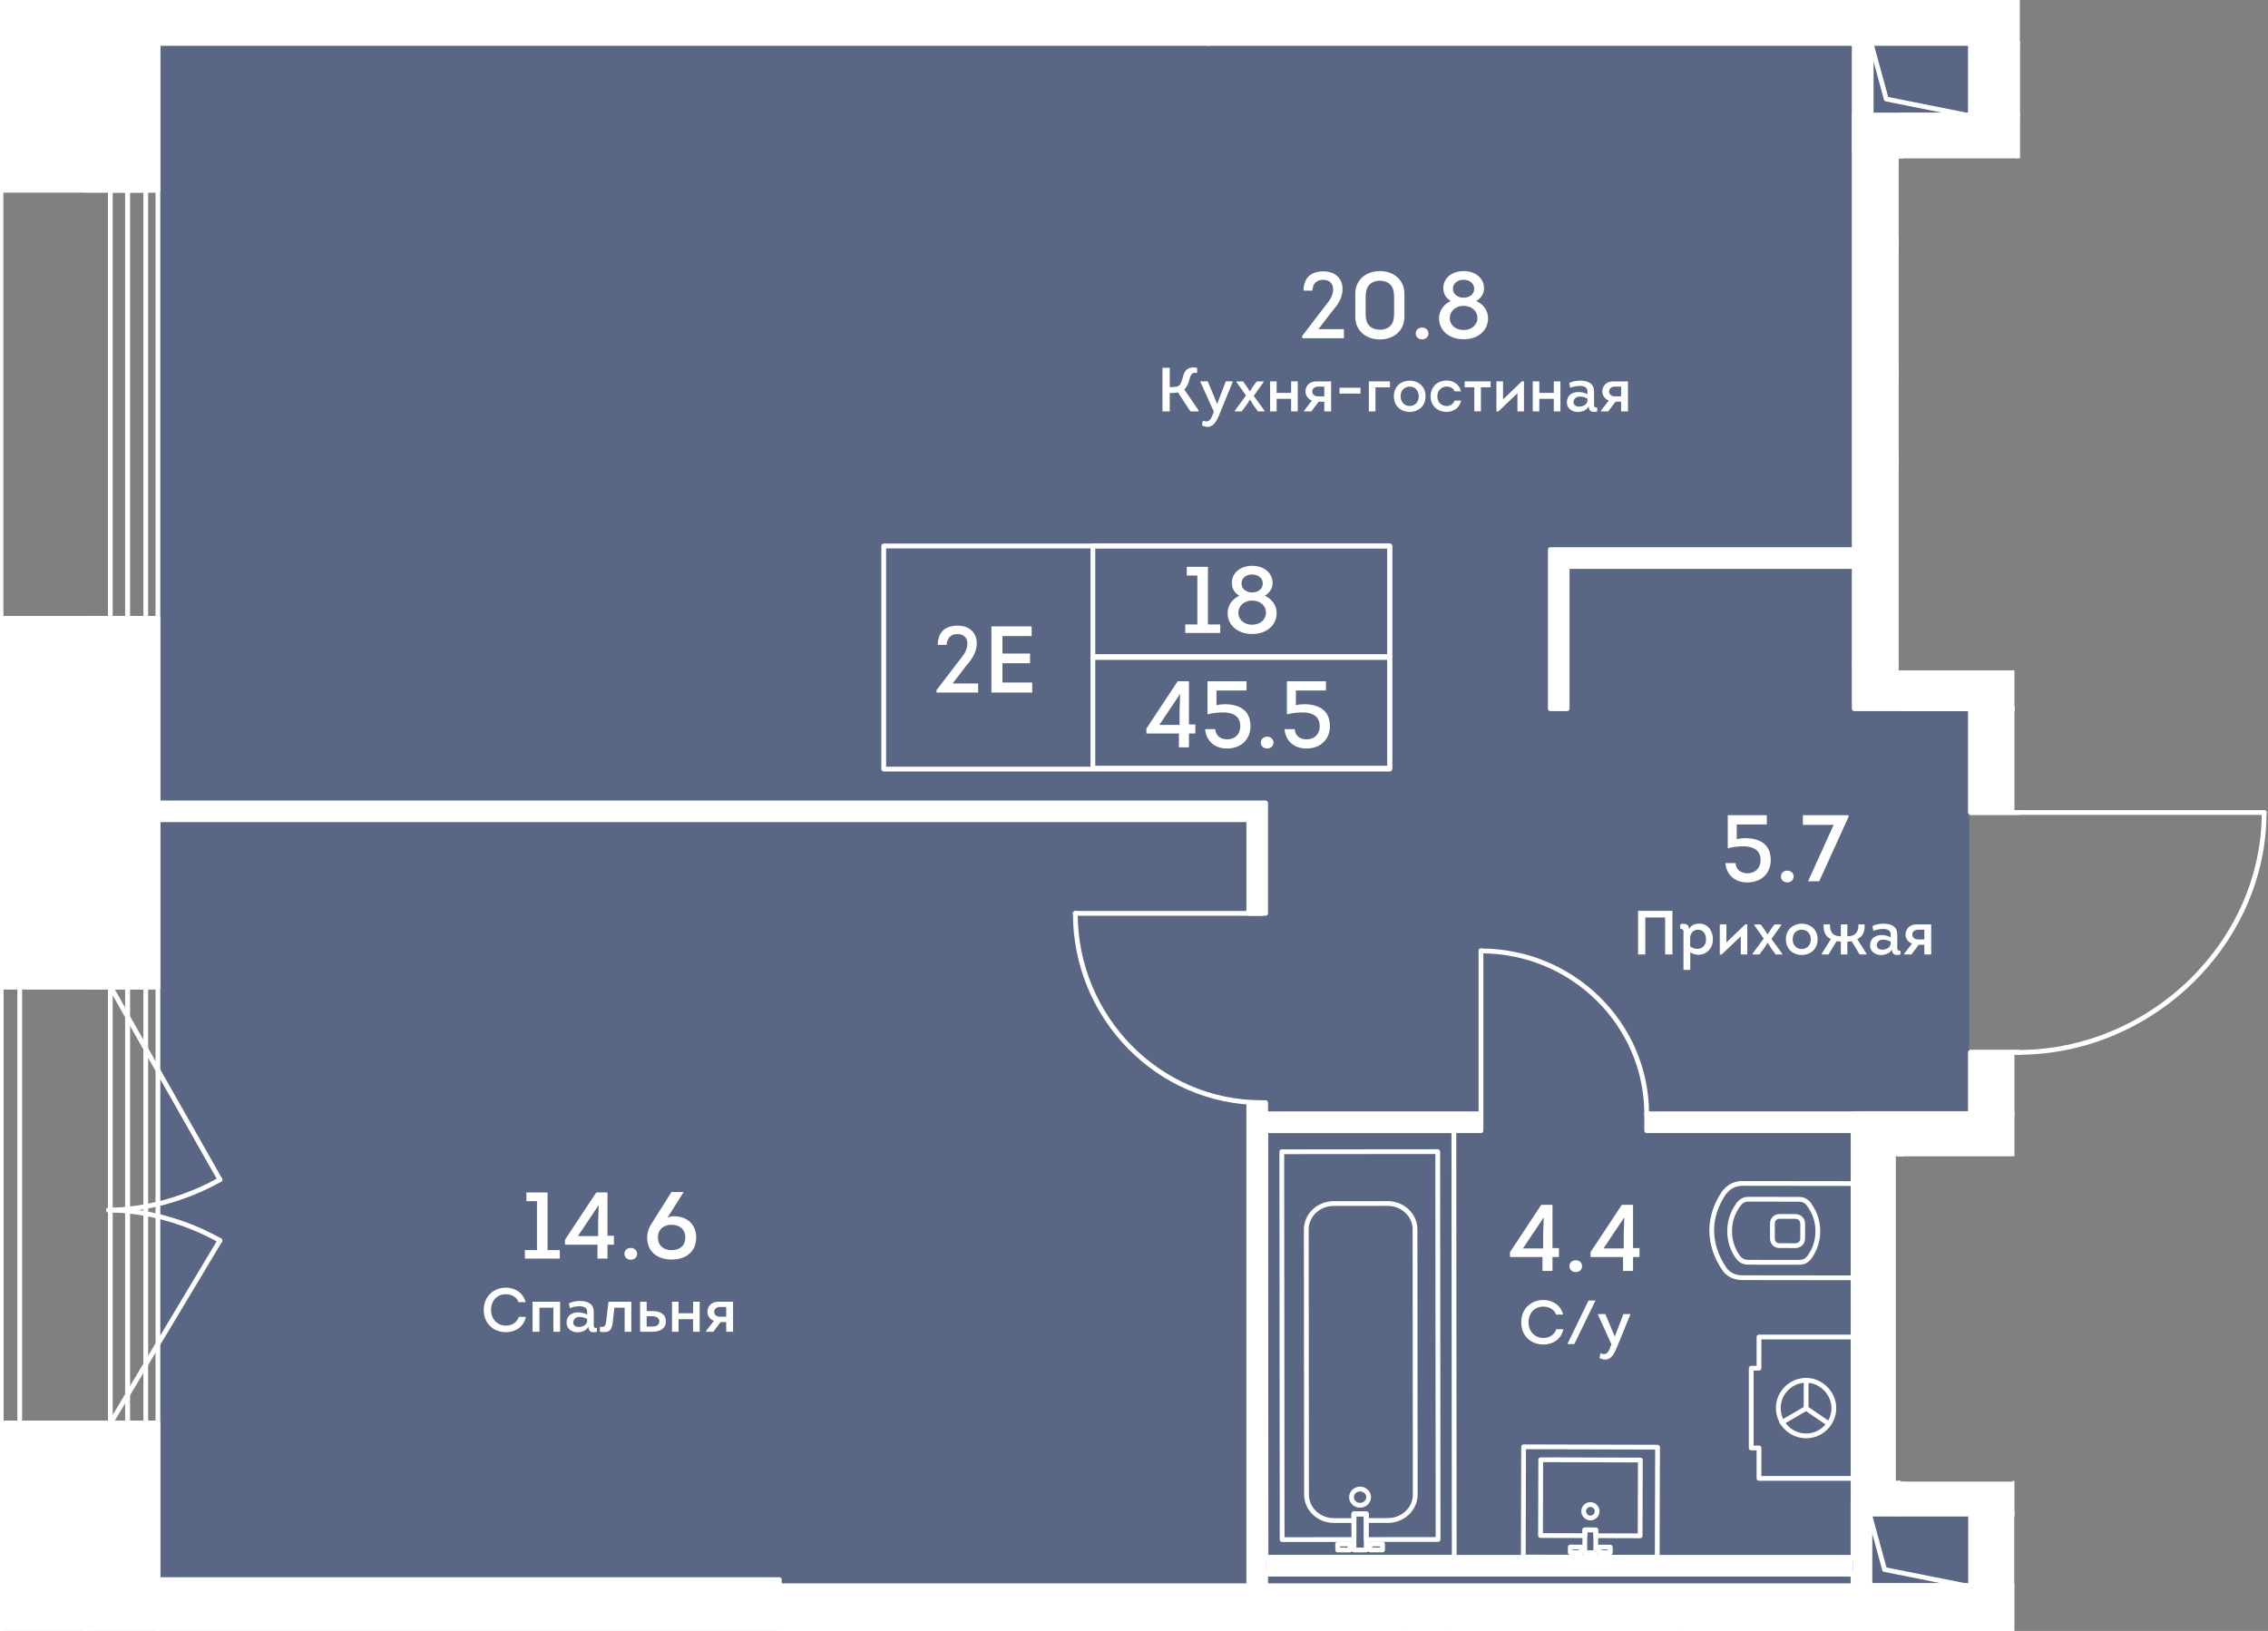 <?xml version="1.0" encoding="UTF-8"?><svg xmlns="http://www.w3.org/2000/svg" xmlns:xlink="http://www.w3.org/1999/xlink" viewBox="0 0 695.236 500"><rect x="0" y="0" width="695.236" height="500" fill="#808080" stroke="none"/><defs><clipPath id="clippath"><polygon points="617.451 248.363 617.451 205.549 582.005 205.549 582.005 48.482 619.161 48.482 619.161 0 582.005 0 48.163 0 0 0 0 500 48.163 500 617.451 500 617.451 454.021 616.992 454.021 616.992 454.285 582.525 454.285 582.525 454.021 581.079 454.021 581.079 354.417 617.451 354.417 617.451 323.302 695.236 323.302 695.236 248.363 617.451 248.363" fill="none"/></clipPath><clipPath id="clippath-1"><rect x="-.489" y="-606.79" width="1808.738" height="3129.392" fill="none"/></clipPath><clipPath id="clippath-2"><rect x="-.489" y="-606.79" width="1808.738" height="3129.392" fill="none"/></clipPath><clipPath id="clippath-3"><rect x="-.489" y="-606.79" width="1808.738" height="3129.392" fill="none"/></clipPath><clipPath id="clippath-5"><rect x="-.489" y="-606.79" width="1808.738" height="3129.392" fill="none"/></clipPath><clipPath id="clippath-6"><rect x="-.489" y="-606.79" width="1808.738" height="3129.392" fill="none"/></clipPath><clipPath id="clippath-7"><rect x="-.489" y="-606.79" width="1808.738" height="3129.392" fill="none"/></clipPath><clipPath id="clippath-8"><rect x="-.489" y="-606.79" width="1808.738" height="3129.392" fill="none"/></clipPath><clipPath id="clippath-9"><rect x="-.489" y="-606.79" width="1808.738" height="3129.392" fill="none"/></clipPath><clipPath id="clippath-10"><rect x="-.489" y="-606.79" width="1808.738" height="3129.392" fill="none"/></clipPath></defs><g id="Layer_1"><polygon points="612.282 41.572 612.282 2.787 526.32 2.787 526.32 8.44 48.429 8.44 48.429 490.762 429.754 490.762 429.754 494.344 570.978 494.344 570.978 492.493 610.218 492.493 610.218 458.806 570.978 458.806 570.978 340.63 603.655 340.63 603.655 212.917 570.978 212.917 570.978 44.931 570.978 44.931 570.978 41.572 612.282 41.572" fill="#425788" opacity=".6"/></g><g id="_44"><g clip-path="url(#clippath)"><g clip-path="url(#clippath-1)"><g clip-path="url(#clippath-2)"><path d="m694.046,249.817c-.207,0-.362-.052-.517-.207-.103-.155-.207-.31-.207-.517s.052-.414.207-.517c.259-.259.776-.31,1.034,0,.155.155.207.31.207.517s-.052.362-.207.517c-.103.155-.31.207-.517.207" fill="#fff"/><path d="m694.056,249.82h-75.402c-.403,0-.729-.326-.729-.734,0-.403.326-.729.729-.729h75.402c.403,0,.734.326.734.729,0,.409-.331.734-.734.734" fill="#fff"/><path d="m618.656,323.354c-.403,0-.734-.326-.734-.734,0-.403.331-.729.734-.729,40.473,0,74.668-33.342,74.668-72.802,0-.403.326-.734.734-.734.403,0,.729.331.729.734,0,40.256-34.862,74.265-76.132,74.265" fill="#fff"/><path d="m453.961,292.271c-.155,0-.362-.103-.517-.207-.103-.155-.207-.362-.207-.517,0-.207.103-.414.207-.569.259-.259.776-.259,1.034,0,.155.155.259.362.259.569,0,.155-.103.362-.259.517-.103.103-.31.207-.517.207" fill="#fff"/><path d="m453.979,342.238c-.403,0-.734-.326-.734-.734v-49.982c0-.403.331-.729.734-.729s.734.326.734.729v49.982c0,.409-.331.734-.734.734" fill="#fff"/><path d="m504.776,342.238c-.403,0-.734-.326-.734-.734,0-27.152-22.457-49.248-50.065-49.248-.403,0-.729-.326-.729-.734,0-.403.326-.729.729-.729,28.414,0,51.533,22.747,51.533,50.711,0,.409-.331.734-.734.734" fill="#fff"/><path d="m329.652,280.739c-.207,0-.414-.052-.517-.207-.155-.155-.259-.31-.259-.517s.103-.414.259-.517c.259-.259.724-.259,1.034,0,.103.103.207.31.207.517s-.103.362-.207.517c-.155.155-.362.207-.517.207" fill="#fff"/><path d="m386.717,280.749h-57.092c-.403,0-.729-.326-.729-.734,0-.403.326-.729.729-.729h57.092c.403,0,.734.326.734.729,0,.409-.331.734-.734.734" fill="#fff"/><path d="m386.717,338.771c-31.884,0-57.821-26.356-57.821-58.752,0-.403.326-.734.729-.734.408,0,.734.331.734.734,0,31.589,25.281,57.289,56.358,57.289.403,0,.734.326.734.729,0,.409-.331.734-.734.734" fill="#fff"/></g><g clip-path="url(#clippath-3)"><path d="m552.848,535.361h-.005l-41.057-.114c-.191,0-.378-.078-.517-.217-.134-.14-.212-.326-.212-.517l.103-33.802c0-.408.326-.734.729-.734h.005l41.057.119c.191,0,.383.077.517.212.134.14.212.326.212.522l-.103,33.802c0,.403-.326.729-.729.729m-40.323-1.577l39.594.109.093-32.334-39.589-.114-.098,32.339Z" fill="#fff"/><path d="m550.659,382.613l-5.176-.005c-1.686-.005-2.901-1.246-2.901-2.958l.005-4.514c0-.827.295-1.577.817-2.115.527-.538,1.267-.833,2.084-.833h.005l5.181.005c.109,0,.295.052.419.109,1.35.29,2.249,1.422,2.244,2.844l-.005,4.519c-.005,1.448-.879,2.549-2.244,2.839-.093.052-.238.109-.429.109m-5.171-8.961c-.424,0-.781.14-1.034.398-.259.264-.398.641-.398,1.086l-.005,4.519c0,.9.558,1.484,1.432,1.489l5.026.005c.041-.021.083-.036.14-.052.786-.14,1.215-.672,1.215-1.432l.005-4.519c0-.76-.424-1.298-1.143-1.422-.052-.01-.124-.036-.197-.067l-5.042-.005Zm7.11,6.014h.015-.015Z" fill="#fff"/><path d="m568.045,392.475h0l-34.03-.046c-2.43,0-4.545-1.019-5.89-2.792-2.647-3.79-4.069-7.979-4.137-12.162v-.414c.005-4.116,1.438-8.33,4.152-12.193.072-.103.171-.181.279-.238,1.432-1.655,3.418-2.56,5.626-2.56h.005l34.03.041c.408,0,.734.326.734.734l-.036,28.895c0,.197-.078.383-.217.517-.134.14-.321.217-.517.217m-42.593-15.29c.005,3.977,1.339,7.984,3.857,11.588,1.05,1.381,2.735,2.192,4.618,2.192l33.389.041.031-27.432-33.296-.041h-.005c-1.846,0-3.496.786-4.649,2.218-.062.072-.129.129-.207.176-2.441,3.552-3.733,7.394-3.739,11.133v.124Z" fill="#fff"/><path d="m551.583,387.728h-.015l-15.72-.021c-1.505-.005-2.694-.6-3.63-1.815-1.831-2.518-2.751-5.362-2.746-8.47.005-3.071.905-5.874,2.684-8.341.01-.052.021-.098.031-.129.046-.103.109-.191.191-.269.031-.026.062-.052.098-.072.92-1.143,2.079-1.696,3.542-1.696l15.435.021c1.463.005,2.627.564,3.552,1.712.041.031.083.062.114.093.062.057.109.134.145.212.021.036.036.098.052.155,1.768,2.472,2.663,5.274,2.658,8.351-.005,3.113-.931,5.957-2.756,8.444-.951,1.231-2.141,1.825-3.635,1.825m-18.062-18.078c-.026.057-.057.124-.109.191-1.639,2.229-2.472,4.783-2.477,7.581-.005,2.792.822,5.347,2.456,7.591.652.843,1.412,1.226,2.461,1.226l15.72.021h.01c1.044,0,1.805-.383,2.461-1.236,1.629-2.218,2.461-4.768,2.466-7.565.005-2.808-.827-5.362-2.461-7.601-.031-.042-.062-.103-.088-.166-.005-.005-.01-.015-.021-.021-.672-.884-1.438-1.267-2.487-1.272l-15.435-.021c-1.055,0-1.82.388-2.477,1.246-.005.01-.015.015-.021.026m-3.315,7.772h.015-.015Zm24.096-7.503h0Zm.926-.931c0,.005.005.005.01.01-.005-.005-.01-.005-.01-.01" fill="#fff"/><path d="m560.558,437.188c-.14,0-.284-.041-.414-.124l-6.914-4.711c-.336-.227-.424-.682-.197-1.013.228-.336.682-.424,1.019-.197l6.919,4.706c.336.227.419.688.191,1.019-.14.212-.372.321-.605.321" fill="#fff"/><path d="m553.64,432.481h0c-.408,0-.734-.326-.734-.734l.021-8.589c0-.403.331-.729.734-.729.408,0,.734.331.734.734l-.021,8.589c0,.403-.331.729-.734.729" fill="#fff"/><path d="m546.27,436.796c-.248,0-.496-.129-.631-.362-.207-.352-.088-.796.259-1.003l7.374-4.313c.341-.207.796-.093.998.259.207.352.088.796-.259,1.003l-7.369,4.312c-.119.072-.248.103-.372.103" fill="#fff"/><path d="m553.643,440.922h-.021c-2.466-.005-4.783-.972-6.531-2.725-1.743-1.753-2.704-4.075-2.699-6.541.005-2.466.972-4.783,2.73-6.526,1.748-1.743,4.059-2.699,6.521-2.699h.021c2.441.005,4.762,1.003,6.531,2.813,1.717,1.753,2.699,4.106,2.694,6.453-.005,2.467-.972,4.783-2.725,6.526-1.748,1.742-4.064,2.699-6.521,2.699m0-17.028c-2.068,0-4.018.807-5.486,2.27-1.479,1.474-2.291,3.423-2.296,5.497-.01,4.292,3.475,7.787,7.767,7.798h.015c2.063,0,4.013-.807,5.486-2.27,1.474-1.468,2.291-3.423,2.296-5.497,0-1.965-.827-3.94-2.28-5.424-1.489-1.526-3.439-2.368-5.486-2.373h-.015Z" fill="#fff"/><path d="m568.078,453.962h0l-28.88-.005c-.403,0-.729-.326-.729-.729v-8.584h-1.649c-.197,0-.383-.078-.517-.217-.14-.134-.217-.321-.217-.517l.005-24.464c0-.403.326-.729.729-.729h1.649l.005-8.837c0-.403.326-.729.729-.729h28.88c.191,0,.383.078.517.217.14.134.212.321.212.517l-.005,43.343c0,.403-.326.734-.729.734m-28.145-1.469h27.411l.005-41.879h-27.411l-.005,8.832c0,.409-.326.734-.729.734h-1.649v23h1.644c.408,0,.734.326.734.729v8.584Z" fill="#fff"/><path d="m492.965,631.32h0l-57.702-.052c-.408,0-.734-.326-.734-.729l.114-129.827c0-.197.072-.383.212-.517.14-.14.326-.217.517-.217l57.702.052c.408,0,.734.326.734.729l-.114,129.826c0,.197-.072.383-.212.517-.14.14-.326.217-.517.217m-56.968-1.515l56.234.047.109-128.358-56.234-.047-.109,128.358Z" fill="#fff"/><path d="m502.765,471.571h0l-13.589-.041c-.403,0-.729-.331-.729-.734l.005-1.044-1.893-.005-.005,1.044c0,.403-.326.729-.734.729l-13.589-.041c-.197,0-.383-.077-.517-.212-.134-.14-.212-.326-.212-.522l.067-23.238c0-.191.078-.383.217-.517s.321-.212.517-.212l30.534.093c.403,0,.734.331.729.734l-.067,23.233c0,.197-.078.383-.217.522-.134.134-.321.212-.517.212m-12.85-1.505l12.121.036.062-21.775-29.066-.083-.062,21.775,12.121.031.005-1.044c0-.191.078-.378.212-.517.14-.134.326-.212.517-.212h.005l3.356.01c.408,0,.734.331.729.734v1.044Z" fill="#fff"/><path d="m484.715,476.726h-.005l-3.356-.01c-.191,0-.378-.078-.517-.212-.134-.14-.212-.326-.212-.522l.005-1.717c0-.197.078-.383.217-.517s.321-.212.517-.212l3.356.01c.403,0,.734.331.729.734l-.005,1.717c0,.403-.326.729-.729.729m-2.622-1.474l1.893.005v-.248l-1.893-.005v.248Z" fill="#fff"/><path d="m493.613,476.754h0l-3.361-.01c-.403,0-.729-.331-.729-.734l.005-1.717c0-.403.331-.729.734-.729l3.361.005c.191,0,.378.083.517.217.134.14.212.326.212.522l-.005,1.717c0,.191-.078.378-.217.517-.134.134-.321.212-.517.212m-2.622-1.474l1.893.005v-.248l-1.893-.005v.248Z" fill="#fff"/><path d="m487.524,466.096h-.01c-.745,0-1.448-.295-1.97-.822-.527-.533-.817-1.236-.812-1.98,0-1.536,1.256-2.782,2.792-2.782h.005c1.546.005,2.792,1.262,2.787,2.803-.005,1.536-1.256,2.782-2.792,2.782m0-4.121c-.729,0-1.324.595-1.329,1.324,0,.357.14.688.388.941.248.248.584.388.936.393h.005c.729,0,1.324-.595,1.324-1.324.005-.734-.59-1.329-1.324-1.334Z" fill="#fff"/><path d="m508.012,478.188h-.005l-41.057-.114c-.191,0-.378-.078-.517-.217-.134-.14-.212-.326-.212-.517l.098-33.802c0-.403.331-.729.734-.729l41.057.114c.197,0,.383.077.517.217.14.14.212.326.212.517l-.098,33.802c0,.403-.326.729-.729.729m-40.323-1.577l39.594.109.093-32.334-39.594-.109-.093,32.334Z" fill="#fff"/><path d="m489.163,476.741h-.005l-3.356-.01c-.403,0-.729-.331-.729-.734l.021-6.986c0-.197.078-.383.217-.522.14-.134.321-.212.517-.212l3.361.01c.191,0,.378.083.517.217.134.14.212.326.212.517l-.026,6.991c0,.403-.326.729-.729.729m-2.622-1.474l1.893.005.015-5.522-1.893-.005-.015,5.522Z" fill="#fff"/><path d="m388.08,478.19c-.403,0-.729-.331-.729-.734l-.114-130.835c0-.191.078-.378.217-.517.134-.14.321-.212.517-.212h57.702c.403,0,.729.326.729.729l.114,130.788c0,.191-.078.383-.217.517-.134.14-.321.212-.517.212l-57.702.052Zm.626-130.835l.109,129.366,56.234-.047-.109-129.32h-56.234Z" fill="#fff"/><path d="m416.921,462.207c-1.856,0-3.361-1.443-3.361-3.222,0-.838.331-1.634.931-2.234.641-.641,1.5-.993,2.425-.993h.005c1.846,0,3.351,1.443,3.351,3.216v.005c0,1.779-1.505,3.227-3.351,3.227m0-4.985h0c-.538,0-1.029.202-1.391.564-.326.326-.507.75-.507,1.195,0,.972.853,1.763,1.898,1.763,1.039,0,1.887-.791,1.887-1.763s-.848-1.758-1.887-1.758" fill="#fff"/><path d="m420.035,475.901c-.191,0-.378-.078-.517-.212-.14-.14-.212-.326-.212-.522v-1.825c0-.403.326-.729.729-.729l3.764-.005c.403,0,.734.326.734.734v1.825c0,.197-.078.383-.212.517-.14.14-.326.217-.522.217h-3.764Zm.734-1.825v.362l2.296-.005v-.357h-2.296Z" fill="#fff"/><path d="m410.059,475.914c-.403,0-.729-.326-.729-.734l-.005-1.831c0-.191.078-.378.217-.517.134-.14.321-.212.517-.212l3.764-.005c.403,0,.734.326.734.734v1.825c0,.197-.078.378-.212.517-.14.134-.326.217-.522.217l-3.764.005Zm.734-1.831v.362l2.296-.005v-.357h-2.296Z" fill="#fff"/><path d="m408.871,466.88c-5.016,0-9.101-3.889-9.106-8.677l-.067-81.272c-.005-4.788,4.075-8.687,9.101-8.692l16.588-.015h.005c5.016,0,9.101,3.889,9.106,8.677l.067,81.272c.005,4.788-4.075,8.692-9.096,8.697l-6.665.005c-.403,0-.729-.326-.729-.734l-.005-1.303h-2.296v1.303c0,.409-.331.734-.734.734l-6.159.005h-.01Zm-7.71-89.948l.072,81.272c.005,3.977,3.428,7.213,7.637,7.213h.01l5.424-.005v-1.308c0-.403.326-.729.734-.729l3.764-.005c.191,0,.378.072.517.212.134.14.212.326.212.517l.005,1.308,5.931-.005c4.209-.005,7.637-3.247,7.632-7.229l-.067-81.272c-.005-3.977-3.433-7.213-7.643-7.213h-.005l-16.588.015c-4.214.005-7.637,3.247-7.637,7.229" fill="#fff"/><path d="m393.027,472.725c-.197,0-.383-.078-.517-.217-.14-.134-.217-.321-.217-.517l-.103-118.9c0-.403.326-.729.734-.729l47.805-.047c.197,0,.383.078.517.217.14.134.217.326.217.517l.103,118.9c0,.403-.326.729-.734.729l-22.023.021c-.403,0-.729-.326-.729-.729l-.01-7.136-2.296.005.005,7.131c0,.403-.326.734-.734.734l-22.018.021Zm.631-118.9l.103,117.432,20.554-.016-.005-7.136c0-.403.326-.729.729-.729l3.764-.005c.191,0,.383.072.517.212.14.134.212.326.212.517l.01,7.136,20.554-.021-.103-117.432-46.337.041Z" fill="#fff"/><path d="m415.051,475.908c-.403,0-.734-.331-.734-.734l-.01-11.071c0-.191.078-.378.217-.517.134-.14.321-.212.517-.212l3.759-.005c.408,0,.734.331.734.734l.01,11.071c0,.191-.078.378-.217.517-.134.134-.321.212-.517.212l-3.759.005Zm.724-11.071l.005,9.602h2.296l-.005-9.602h-2.296Z" fill="#fff"/></g><g clip-path="url(#clippath-5)"><path d="m604.071,523.472h-22.028c-.362,0-.672-.269-.724-.626-.052-.362.171-.708.522-.812l16.676-4.85,4.85-16.676c.103-.346.434-.574.807-.522.362.052.631.362.631.724v22.033c0,.403-.331.729-.734.729m-16.883-1.464h16.154v-16.154l-3.532,12.126c-.067.243-.259.429-.496.502l-12.126,3.526Z" fill="#fff"/><path d="m603.039,36.059h-29.48c-.403,0-.729-.326-.729-.729V13.301c0-.367.269-.677.631-.729.362-.047.708.181.807.538l4.535,16.625,24.376,4.871c.372.078.626.419.59.796-.041.372-.357.657-.729.657m-28.745-1.464h21.34l-17.566-3.511c-.269-.057-.486-.259-.558-.527l-3.216-11.785v15.823Z" fill="#fff"/><path d="m602.516,486.861h-29.48c-.403,0-.729-.326-.729-.729v-22.028c0-.367.269-.677.631-.729.357-.036.708.176.807.538l4.535,16.625,24.376,4.871c.372.078.626.419.59.796-.041.372-.357.657-.729.657m-28.745-1.464h21.34l-17.566-3.511c-.269-.057-.486-.259-.558-.527l-3.216-11.785v15.823Z" fill="#fff"/><path d="m48.402,190.344H.307c-.403,0-.734-.326-.734-.734V58.279c0-.403.331-.734.734-.734h48.095c.408,0,.734.331.734.734v131.331c0,.408-.326.734-.734.734m-47.366-1.464h46.637V59.013H1.036v129.868Z" fill="#fff"/><path d="m39.1,190.344h-5.274c-.403,0-.734-.326-.734-.734V58.279c0-.403.331-.734.734-.734h5.274c.403,0,.729.331.729.734v131.331c0,.408-.326.734-.729.734m-4.545-1.464h3.811V59.013h-3.811v129.868Z" fill="#fff"/><path d="m44.684,190.344h-5.585c-.403,0-.734-.326-.734-.734V58.279c0-.403.331-.734.734-.734h5.585c.403,0,.729.331.729.734v131.331c0,.408-.326.734-.729.734m-4.856-1.464h4.121V59.013h-4.121v129.868Z" fill="#fff"/><path d="m48.402,436.981H.307c-.403,0-.734-.331-.734-.734v-133.71c0-.403.331-.729.734-.729h48.095c.408,0,.734.326.734.729v133.71c0,.403-.326.734-.734.734m-47.366-1.463h46.637v-132.246H1.036v132.246Z" fill="#fff"/><path d="m39.1,436.981h-5.274c-.403,0-.734-.331-.734-.734v-133.71c0-.403.331-.729.734-.729h5.274c.403,0,.729.326.729.729v133.71c0,.403-.326.734-.729.734m-4.545-1.463h3.811v-132.246h-3.811v132.246Z" fill="#fff"/><path d="m44.684,436.981h-5.585c-.403,0-.734-.331-.734-.734v-133.71c0-.403.331-.729.734-.729h5.585c.403,0,.729.326.729.729v133.71c0,.403-.326.734-.729.734m-4.856-1.463h4.121v-132.246h-4.121v132.246Z" fill="#fff"/><path d="m6.052,436.981H.307c-.403,0-.734-.331-.734-.734v-133.71c0-.403.331-.729.734-.729h5.745c.403,0,.729.326.729.729v133.71c0,.403-.326.734-.729.734m-5.016-1.463h4.282v-132.246H1.036v132.246Z" fill="#fff"/><path d="m.306,436.98c-.403,0-.734-.326-.734-.734v-133.71c0-.403.331-.729.734-.729s.734.326.734.729v133.71c0,.409-.331.734-.734.734" fill="#fff"/><path d="m33.824,303.271H8.072c-.403,0-.734-.326-.734-.734,0-.403.331-.729.734-.729h25.751c.403,0,.734.326.734.729,0,.409-.331.734-.734.734" fill="#fff"/><path d="m33.824,436.98H8.072c-.403,0-.734-.326-.734-.734,0-.403.331-.729.734-.729h25.751c.403,0,.734.326.734.729,0,.409-.331.734-.734.734" fill="#fff"/><path d="m48.402,59.013h-22.023c-.403,0-.734-.331-.734-.734V-53.879c0-.409.331-.734.734-.734h22.023c.408,0,.734.326.734.734V58.279c0,.403-.326.734-.734.734m-21.294-1.468h20.565V-53.15h-20.565V57.544Z" fill="#fff"/><path d="m48.402,303.272h-22.023c-.403,0-.734-.331-.734-.734v-112.928c0-.403.331-.729.734-.729h22.023c.408,0,.734.326.734.729v112.928c0,.403-.326.734-.734.734m-21.294-1.463h20.565v-111.465h-20.565v111.465Z" fill="#fff"/><path d="m48.402,548.72h-22.023c-.403,0-.734-.331-.734-.734v-111.739c0-.403.331-.729.734-.729h22.023c.408,0,.734.326.734.729v111.739c0,.403-.326.734-.734.734m-21.294-1.464h20.565v-110.275h-20.565v110.275Z" fill="#fff"/><path d="m33.824,303.271H8.072c-.403,0-.734-.326-.734-.734,0-.403.331-.729.734-.729h25.751c.403,0,.734.326.734.729,0,.409-.331.734-.734.734" fill="#fff"/><path d="m33.824,436.98H8.072c-.403,0-.734-.326-.734-.734,0-.403.331-.729.734-.729h25.751c.403,0,.734.326.734.729,0,.409-.331.734-.734.734" fill="#fff"/><path d="m26.378,59.011c-.207,0-.362-.052-.517-.207-.155-.155-.207-.31-.207-.517s.052-.362.207-.517c.259-.259.776-.259,1.034,0,.155.103.207.31.207.517s-.052.362-.207.517c-.155.155-.31.207-.517.207" fill="#fff"/><path d="m67.424,381.027c-.119,0-.243-.031-.357-.093-10.456-5.869-22.762-9.235-33.771-9.235-.403,0-.729-.326-.729-.729s.326-.734.729-.734c11.252,0,23.823,3.433,34.485,9.421.357.197.481.641.284.998-.134.238-.388.372-.641.372" fill="#fff"/><path d="m33.917,436.98c-.129,0-.259-.031-.378-.103-.346-.207-.46-.657-.253-1.003l33.508-55.955c.212-.346.662-.466,1.008-.253.346.207.46.657.253,1.003l-33.508,55.955c-.14.233-.383.357-.631.357" fill="#fff"/><path d="m33.298,371.7c-.403,0-.734-.326-.734-.734,0-.403.331-.729.734-.729,11.004,0,23.311-3.366,33.766-9.23.357-.191.801-.077.998.279.202.352.072.801-.279.998-10.668,5.983-23.238,9.416-34.485,9.416" fill="#fff"/><path d="m67.424,362.376c-.253,0-.502-.134-.641-.372l-33.508-59.104c-.197-.352-.072-.796.279-.998.346-.197.801-.078,1.003.274l33.508,59.109c.197.346.072.796-.279.998-.114.062-.238.093-.362.093" fill="#fff"/></g><rect x="238.904" y="486.131" width="365.171" height="14.582" fill="#fff"/><rect x="238.904" y="486.131" width="365.171" height="14.582" fill="#fff"/><rect x="568.085" y="341.454" width="14.582" height="122.649" fill="#fff"/><rect x="612.141" y="356.134" width="6.515" height="93.077" fill="#fff"/><rect x="582.667" y="449.211" width="35.99" height="14.892" fill="#fff"/><rect x="582.667" y="341.454" width="35.99" height="14.68" fill="#fff"/><rect x="612.141" y="49.912" width="6.515" height="153.266" fill="#fff"/><rect x="604.075" y="217.269" width="14.582" height="31.822" fill="#fff"/><rect x="604.075" y="322.627" width="14.582" height="18.827" fill="#fff"/><polygon points="673.577 1.744 668.406 1.744 668.406 -142.266 668.111 -142.266 668.111 -147.437 673.577 -147.437 673.577 1.744" fill="#fff"/><rect x="393.99" y="-143.408" width="5.171" height="143.705" fill="#fff"/><rect x="568.028" y="-144.851" width="5.171" height="145.872" fill="#fff"/><polygon points="601.363 .3 596.192 .3 596.192 -25.275 572.059 -25.275 572.059 -30.446 601.363 -30.446 601.363 .3" fill="#fff"/><rect x="568.39" y="7.159" width="5.171" height="39.356" fill="#fff"/><polygon points="480.404 217.269 475.233 217.269 475.233 168.497 570.978 168.497 570.978 173.668 480.404 173.668 480.404 217.269" fill="#fff"/><rect x="385.386" y="341.454" width="68.597" height="5.171" fill="#fff"/><rect x="504.778" y="341.454" width="68.365" height="5.171" fill="#fff"/><polygon points="387.971 280.017 382.8 280.017 382.8 251.303 41.648 251.303 41.648 246.132 387.971 246.132 387.971 280.017" fill="#fff"/><rect x="382.801" y="338.036" width="5.171" height="148.261" fill="#fff"/><rect x="568.028" y="460.302" width="5.171" height="29.247" fill="#fff"/><rect x="430.094" y="495.775" width="5.171" height="145.468" fill="#fff"/><polygon points="606.473 528.373 576.327 528.373 576.327 496.649 581.497 496.649 581.497 523.202 606.473 523.202 606.473 528.373" fill="#fff"/><rect x="370.494" y="-1.28" width="87.466" height="14.582" fill="#fff"/><rect x="580.956" y="112.418" width="34.356" height="4.183" fill="#fff"/><rect x="580.956" y="139.224" width="34.356" height="4.183" fill="#fff"/><rect x="580.956" y="72.948" width="34.356" height="4.183" fill="#fff"/><g clip-path="url(#clippath-6)"><rect x="387.972" y="477.423" width="180.098" height="5.171" fill="#fff"/><path d="m618.657,203.909h-6.521c-.403,0-.729-.326-.729-.729v-59.042h-30.452c-.403,0-.734-.326-.734-.729v-4.183c0-.403.331-.734.734-.734h30.452v-21.16h-30.452c-.403,0-.734-.326-.734-.734v-4.178c0-.403.331-.734.734-.734h30.452v-33.823h-30.452c-.403,0-.734-.326-.734-.729v-4.183c0-.403.331-.734.734-.734h30.452v-22.307c0-.403.326-.729.729-.729h6.521c.403,0,.729.326.729.729v153.272c0,.403-.326.729-.729.729m-5.786-1.464h5.052V50.643h-5.052v22.307c0,.403-.326.734-.734.734h-30.452v2.715h30.452c.408,0,.734.331.734.734v35.286c0,.403-.326.729-.734.729h-30.452v2.72h30.452c.408,0,.734.326.734.729v22.628c0,.403-.326.734-.734.734h-30.452v2.715h30.452c.408,0,.734.326.734.734v59.036Z" fill="#fff"/><path d="m618.657,249.82h-14.587c-.403,0-.729-.326-.729-.734v-31.817c0-.403.326-.734.729-.734h14.587c.403,0,.729.331.729.734v31.817c0,.409-.326.734-.729.734m-13.853-1.463h13.119v-30.353h-13.119v30.353Z" fill="#fff"/><path d="m457.958,14.032h-87.466c-.403,0-.729-.326-.729-.729V-1.279c0-.403.326-.734.729-.734h22.768v-139.517h-133.948c-.403,0-.729-.331-.729-.734v-28.228c0-.403.326-.729.729-.729h5.171c.408,0,.734.326.734.729v22.328h192.069c.403,0,.734.326.734.729v5.171c0,.403-.331.734-.734.734h-57.392V-2.013h58.064c.408,0,.734.331.734.734v14.582c0,.403-.326.729-.734.729m-86.732-1.464h86.003V-.55h-58.064c-.403,0-.734-.326-.734-.729v-140.985c0-.403.331-.729.734-.729h57.387v-3.708h-192.069c-.403,0-.729-.331-.729-.734v-22.323h-3.708v26.765h133.948c.403,0,.729.326.729.729V-1.279c0,.403-.326.729-.729.729h-22.768v13.119Z" fill="#fff"/><path d="m573.198,1.753h-5.171c-.403,0-.729-.326-.729-.729v-142.557h-59.212c-.408,0-.734-.326-.734-.729v-5.171c0-.403.326-.734.734-.734h109.277c.403,0,.734.331.734.734v5.171c0,.403-.331.729-.734.729h-43.431V-31.181h27.432c.403,0,.729.331.729.734V.3c0,.403-.326.734-.729.734h-5.171c-.403,0-.734-.331-.734-.734v-24.846h-21.526V1.024c0,.403-.326.729-.734.729m-4.437-1.464h3.708v-25.565c0-.403.326-.734.729-.734h22.995c.403,0,.729.331.729.734V-.434h3.708v-29.283h-27.432c-.403,0-.729-.326-.729-.729v-111.816c0-.403.326-.734.729-.734h43.431v-3.707h-107.814v3.707h59.212c.408,0,.734.331.734.734V.29Z" fill="#fff"/><path d="m673.575,2.475h-5.171c-.403,0-.729-.326-.729-.729v-143.426c-.181-.134-.295-.346-.295-.584v-5.171c0-.403.331-.734.734-.734h5.46c.409,0,.734.331.734.734V1.746c0,.403-.326.729-.734.729m-4.437-1.464h3.708v-147.713h-4.002v3.852c.181.134.295.346.295.585V1.012Z" fill="#fff"/><path d="m573.561,47.249h-5.171c-.403,0-.734-.326-.734-.729V7.159c0-.403.331-.729.734-.729h5.171c.403,0,.734.326.734.729v39.361c0,.403-.331.729-.734.729m-4.437-1.464h3.708V7.893h-3.708v37.893Z" fill="#fff"/><path d="m480.402,218.001h-5.171c-.403,0-.729-.326-.729-.729v-48.772c0-.403.326-.734.729-.734h95.745c.403,0,.734.331.734.734v5.171c0,.403-.331.734-.734.734h-89.84v42.867c0,.403-.326.729-.734.729m-4.437-1.464h3.708v-42.867c0-.403.326-.734.729-.734h89.84v-3.702h-94.276v47.303Z" fill="#fff"/><path d="m387.969,280.748h-5.171c-.403,0-.729-.326-.729-.729v-27.985H41.646c-.403,0-.729-.326-.729-.734v-5.171c0-.403.326-.729.729-.729h346.323c.408,0,.734.326.734.729v33.89c0,.403-.326.729-.734.729m-4.437-1.464h3.708v-32.422H42.381v3.708h340.418c.408,0,.734.326.734.729v27.985Z" fill="#fff"/><path d="m391.276,650.629h-5.171c-.408,0-.734-.331-.734-.734v-10.543c0-.403.326-.734.734-.734h43.255v-137.174h-190.456c-.403,0-.734-.326-.734-.729v-14.582c0-.403.331-.734.734-.734h143.162v-147.356c0-.409.331-.734.734-.734h5.171c.403,0,.734.326.734.734v2.679h65.273c.403,0,.734.331.734.734v5.171c0,.403-.331.729-.734.729h-65.273v129.335h178.593v-16.387c0-.093.015-.191.052-.274v-112.674h-62.573c-.403,0-.734-.326-.734-.729v-5.171c0-.403.331-.734.734-.734h98.563v-18.098c0-.403.326-.734.729-.734h14.587c.403,0,.729.331.729.734v141.482c0,.403-.326.734-.729.734h-44.723v20.56h30.136c.408,0,.734.331.734.734v14.582c0,.403-.326.729-.734.729h-21.842v21.03h24.246c.403,0,.729.326.729.729v5.171c0,.403-.326.734-.729.734h-30.146c-.403,0-.734-.331-.734-.734v-26.93h-139.599v137.174h59.895c.403,0,.729.331.729.734v5.171c0,.403-.326.734-.729.734h-103.884v4.638c0,.403-.326.734-.729.734m-4.442-1.463h3.708v-4.644c0-.403.326-.734.734-.734h103.879v-3.702h-59.895c-.403,0-.729-.331-.729-.734v-138.637c0-.409.326-.734.729-.734h141.068c.403,0,.729.326.729.734v26.93h28.683v-3.707h-24.241c-.403,0-.734-.331-.734-.734v-22.488c0-.409.331-.734.734-.734h21.842v-13.119h-30.141c-.403,0-.729-.326-.729-.729v-22.028c0-.403.326-.734.729-.734h44.723v-140.013h-13.119v18.098c0,.403-.326.729-.734.729h-98.563v3.708h62.573c.408,0,.734.331.734.734v113.678c0,.098-.015.191-.052.274v16.847c0,.403-.331.729-.734.729h-180.057c-.403,0-.734-.326-.734-.729v-130.798c0-.403.331-.734.734-.734h65.273v-3.708h-65.273c-.403,0-.734-.326-.734-.729v-2.684h-3.702v147.361c0,.403-.331.729-.734.729h-143.167v13.119h190.456c.408,0,.734.326.734.734v138.637c0,.403-.326.734-.734.734h-43.255v9.08Zm181.194-162.305h-180.057c-.403,0-.734-.326-.734-.729v-3.537c0-.408.331-.734.734-.734h180.057c.403,0,.734.326.734.734v3.537c0,.403-.331.729-.734.729m-179.322-1.463h178.593v-2.074h-178.593v2.074Zm223.436-35.457h-29.474c-.403,0-.734-.326-.734-.729v-93.077c0-.408.331-.734.734-.734h29.474c.403,0,.729.326.729.734v93.077c0,.403-.326.729-.729.729m-28.745-1.464h28.011v-91.613h-28.011v91.613Z" fill="#fff"/></g><g clip-path="url(#clippath-7)"><rect x="568.39" y="35.33" width="14.277" height="167.848" fill="#fff"/><path d="m582.667,203.912h-14.277c-.403,0-.734-.331-.734-.734V35.33c0-.409.331-.734.734-.734h14.277c.403,0,.729.326.729.734v167.848c0,.403-.326.734-.729.734m-13.543-1.468h12.813V36.059h-12.813v166.385Z" fill="#fff"/><rect x="568.39" y="203.178" width="50.267" height="14.091" fill="#fff"/><path d="m618.657,218.003h-50.267c-.403,0-.734-.331-.734-.734v-14.091c0-.403.331-.734.734-.734h50.267c.403,0,.729.331.729.734v14.091c0,.403-.326.734-.729.734m-49.532-1.468h48.803v-12.627h-48.803v12.627Z" fill="#fff"/><rect x="582.667" y="35.33" width="35.99" height="14.582" fill="#fff"/><path d="m618.657,50.641h-35.99c-.403,0-.734-.326-.734-.729v-14.582c0-.409.331-.734.734-.734h35.99c.403,0,.729.326.729.734v14.582c0,.403-.326.729-.729.729m-35.261-1.464h34.526v-13.119h-34.526v13.119Z" fill="#fff"/><rect x="582.667" y="203.178" width="35.99" height="14.091" fill="#fff"/><path d="m618.657,218.003h-35.99c-.403,0-.734-.331-.734-.734v-14.091c0-.403.331-.734.734-.734h35.99c.403,0,.729.331.729.734v14.091c0,.403-.326.734-.729.734m-35.261-1.468h34.526v-12.627h-34.526v12.627Z" fill="#fff"/><rect x="582.667" y="35.33" width="35.99" height="14.582" fill="#fff"/><path d="m618.657,50.641h-35.99c-.403,0-.734-.326-.734-.729v-14.582c0-.409.331-.734.734-.734h35.99c.403,0,.729.326.729.734v14.582c0,.403-.326.729-.729.729m-35.261-1.464h34.526v-13.119h-34.526v13.119Z" fill="#fff"/><rect x="604.075" y="13.302" width="14.582" height="22.028" fill="#fff"/><path d="m618.657,36.059h-14.587c-.403,0-.729-.326-.729-.729V13.302c0-.403.326-.734.729-.734h14.587c.403,0,.729.331.729.734v22.028c0,.403-.326.729-.729.729m-13.853-1.464h13.119V14.031h-13.119v20.565Z" fill="#fff"/><rect x="604.075" y="13.302" width="14.582" height="22.028" fill="#fff"/><path d="m618.657,36.059h-14.587c-.403,0-.729-.326-.729-.729V13.302c0-.403.326-.734.729-.734h14.587c.403,0,.729.331.729.734v22.028c0,.403-.326.729-.729.729m-13.853-1.464h13.119V14.031h-13.119v20.565Z" fill="#fff"/><rect x="48.407" y="484.27" width="190.497" height="18.305" fill="#fff"/><path d="m238.904,503.304H48.402c-.403,0-.729-.326-.729-.729v-18.305c0-.403.326-.734.729-.734h190.502c.403,0,.729.331.729.734v18.305c0,.403-.326.729-.729.729m-189.768-1.463h189.034v-16.842H49.136v16.842Z" fill="#fff"/><rect x="604.075" y="464.103" width="14.582" height="199.153" fill="#fff"/><path d="m618.657,663.99h-14.587c-.403,0-.729-.331-.729-.734v-199.153c0-.403.326-.734.729-.734h14.587c.403,0,.729.331.729.734v199.153c0,.403-.326.734-.729.734m-13.853-1.468h13.119v-197.69h-13.119v197.69Z" fill="#fff"/><rect x=".157" y="-53.879" width="48.25" height="112.157" fill="#fff"/><path d="m48.402,59.013H.157c-.403,0-.734-.331-.734-.734V-53.879c0-.409.331-.734.734-.734h48.245c.408,0,.734.326.734.734V58.279c0,.403-.326.734-.734.734M.892,57.544h46.781V-53.15H.892V57.544Z" fill="#fff"/><rect x=".157" y="189.615" width="48.25" height="112.928" fill="#fff"/><path d="m48.402,303.272H.157c-.403,0-.734-.331-.734-.734v-112.928c0-.403.331-.729.734-.729h48.245c.408,0,.734.326.734.729v112.928c0,.403-.326.734-.734.734m-47.511-1.463h46.781v-111.465H.892v111.465Z" fill="#fff"/><rect x=".157" y="436.247" width="48.25" height="111.739" fill="#fff"/><path d="m48.402,548.72H.157c-.403,0-.734-.331-.734-.734v-111.739c0-.403.331-.729.734-.729h48.245c.408,0,.734.326.734.729v111.739c0,.403-.326.734-.734.734m-47.511-1.464h46.781v-110.275H.892v110.275Z" fill="#fff"/><rect x="458.42" y="-1.28" width="242.609" height="14.582" fill="#fff"/><path d="m701.024,14.031h-242.604c-.403,0-.734-.326-.734-.729V-1.28c0-.403.331-.734.734-.734h242.604c.409,0,.734.331.734.734v14.582c0,.403-.326.729-.734.729m-241.87-1.463h241.141V-.551h-241.141v13.119Z" fill="#fff"/><rect x="48.407" y="-1.28" width="322.231" height="14.582" fill="#fff"/><path d="m370.639,14.031H48.402c-.403,0-.729-.326-.729-.729V-1.28c0-.403.326-.734.729-.734h322.236c.403,0,.729.331.729.734v14.582c0,.403-.326.729-.729.729m-321.502-1.463h320.768V-.551H49.136v13.119Z" fill="#fff"/><rect x="568.085" y="486.131" width="50.572" height="14.582" fill="#fff"/><path d="m618.657,501.442h-50.577c-.403,0-.729-.326-.729-.729v-14.582c0-.403.326-.734.729-.734h50.577c.403,0,.729.331.729.734v14.582c0,.403-.326.729-.729.729m-49.843-1.464h49.108v-13.119h-49.108v13.119Z" fill="#fff"/><rect x="568.085" y="341.454" width="14.582" height="122.649" fill="#fff"/><path d="m582.667,464.837h-14.587c-.403,0-.729-.331-.729-.734v-122.649c0-.403.326-.734.729-.734h14.587c.403,0,.729.331.729.734v122.649c0,.403-.326.734-.729.734m-13.853-1.468h13.119v-121.186h-13.119v121.186Z" fill="#fff"/><rect x="582.667" y="449.211" width="35.99" height="14.892" fill="#fff"/><path d="m618.657,464.837h-35.99c-.403,0-.734-.331-.734-.734v-14.892c0-.408.331-.734.734-.734h35.99c.403,0,.729.326.729.734v14.892c0,.403-.326.734-.729.734m-35.261-1.468h34.526v-13.429h-34.526v13.429Z" fill="#fff"/><rect x="582.667" y="341.454" width="35.99" height="14.68" fill="#fff"/><path d="m618.657,356.863h-35.99c-.403,0-.734-.326-.734-.729v-14.68c0-.403.331-.734.734-.734h35.99c.403,0,.729.331.729.734v14.68c0,.403-.326.729-.729.729m-35.261-1.464h34.526v-13.217h-34.526v13.217Z" fill="#fff"/><rect x="604.075" y="322.627" width="14.582" height="18.827" fill="#fff"/><path d="m618.657,342.183h-14.587c-.403,0-.729-.326-.729-.729v-18.832c0-.403.326-.734.729-.734h14.587c.403,0,.729.331.729.734v18.832c0,.403-.326.729-.729.729m-13.853-1.463h13.119v-17.364h-13.119v17.364Z" fill="#fff"/><rect x="604.075" y="217.269" width="14.582" height="31.822" fill="#fff"/><path d="m618.657,249.82h-14.587c-.403,0-.729-.326-.729-.734v-31.817c0-.403.326-.734.729-.734h14.587c.403,0,.729.331.729.734v31.817c0,.409-.326.734-.729.734m-13.853-1.463h13.119v-30.353h-13.119v30.353Z" fill="#fff"/></g><g clip-path="url(#clippath-8)"><path d="m402.292,89.1h-2.72c.088-3.852,2.141-5.879,6.107-5.91,5.967,0,7.648,5.822,3.852,10.802-1.07,1.22-2.373,3.041-5.388,6.924h7.824v2.777h-12.772v-.724l7.963-10.393c2.172-2.637,2.286-6.805-1.593-6.805-1.97,0-3.159,1.246-3.273,3.33" fill="#fff"/><path d="m430.508,90.082v7.006c0,4.375-3.361,6.981-7.503,6.981-4.199,0-7.555-2.606-7.555-6.981v-7.006c0-4.344,3.356-6.976,7.555-6.976,4.142,0,7.503,2.632,7.503,6.976m-3.361,8.051c.114-.579.207-1.215.207-1.913v-5.238c0-.698-.093-1.334-.207-1.913-.434-1.97-2.053-3.01-4.142-3.01-2.084,0-3.733,1.04-4.168,3.01-.114.579-.202,1.215-.202,1.913v5.238c0,.698.088,1.334.202,1.913.434,1.939,2.084,2.953,4.168,2.953,2.089,0,3.708-1.014,4.142-2.953" fill="#fff"/><path d="m433.99,102.246c0-1.132.869-1.825,1.939-1.825s1.939.693,1.939,1.825c0,1.07-.869,1.794-1.939,1.794s-1.939-.724-1.939-1.794" fill="#fff"/><path d="m456.159,97.583c0,3.62-2.927,6.427-7.498,6.427-4.545,0-7.529-2.808-7.529-6.371,0-2.461,1.417-4.344,3.589-5.357-1.36-.812-2.285-2.115-2.285-3.853-.088-2.921,2.399-5.326,6.226-5.326,3.764,0,6.257,2.317,6.257,5.269,0,1.737-.988,3.071-2.379,3.909,2.172,1.013,3.589,2.87,3.62,5.3m-3.273-.088c0-2.286-1.908-3.733-4.256-3.733-2.317,0-4.199,1.505-4.199,3.796,0,2.198,1.913,3.615,4.23,3.615s4.225-1.448,4.225-3.676m-.982-8.977c0-1.706-1.479-2.751-3.242-2.751-1.856,0-3.273,1.07-3.273,2.782,0,1.649,1.474,2.72,3.242,2.72,1.856,0,3.273-1.039,3.273-2.751" fill="#fff"/><path d="m532.384,257.233c.895-.202,1.794-.29,2.72-.29,4.261.088,7.705,1.8,7.705,6.748,0,3.651-2.492,6.836-7.208,6.836-3.651,0-6.376-2.177-6.691-5.936h3.097c.202,2.115,1.681,3.123,3.676,3.123,2.027,0,3.909-1.184,3.997-3.935.057-3.159-2.172-4.173-4.778-4.313-1.825-.088-3.796.228-5.269.574v-10.135h11.96v2.839h-9.209v4.488Z" fill="#fff"/><path d="m545.944,268.731c0-1.132.869-1.825,1.939-1.825s1.939.693,1.939,1.825c0,1.07-.869,1.794-1.939,1.794s-1.939-.724-1.939-1.794" fill="#fff"/><polygon points="566.666 250.401 557.659 270.179 554.246 270.179 562.09 252.888 552.653 252.888 552.653 249.91 566.666 249.91 566.666 250.401" fill="#fff"/><path d="m475.904,389.628h-3.071v-4.256h-9.959v-1.505l9.587-14.51h3.444v13.263h1.97v2.751h-1.97v4.256Zm-2.751-16.33l-6.314,9.437h6.2v-4.483l.171-4.954h-.057Z" fill="#fff"/><path d="m481.096,388.183c0-1.132.869-1.825,1.939-1.825s1.939.693,1.939,1.825c0,1.07-.869,1.794-1.939,1.794s-1.939-.724-1.939-1.794" fill="#fff"/><path d="m500.602,389.628h-3.071v-4.256h-9.959v-1.505l9.587-14.51h3.444v13.263h1.97v2.751h-1.97v4.256Zm-2.751-16.33l-6.314,9.437h6.2v-4.483l.171-4.954h-.057Z" fill="#fff"/><polygon points="161.365 368.239 161.365 365.576 167.849 365.576 167.849 383.24 171.613 383.24 171.613 385.846 160.899 385.846 160.899 383.24 164.607 383.24 164.607 368.239 161.365 368.239" fill="#fff"/><path d="m186.221,385.844h-3.071v-4.256h-9.959v-1.505l9.587-14.51h3.444v13.263h1.97v2.751h-1.97v4.256Zm-2.751-16.33l-6.314,9.437h6.2v-4.483l.171-4.954h-.057Z" fill="#fff"/><path d="m191.413,384.398c0-1.132.869-1.825,1.939-1.825s1.939.693,1.939,1.825c0,1.07-.869,1.794-1.939,1.794s-1.939-.724-1.939-1.794" fill="#fff"/><path d="m209.557,365.46l-4.954,7.875c.584-.321,1.189-.465,1.825-.465,3.997-.083,6.981,2.317,6.981,6.515,0,4.519-3.33,6.748-7.529,6.748-4.168,0-7.498-2.229-7.498-6.748,0-1.474.517-3.009,1.303-4.199l6.138-9.727h3.733Zm.522,13.925c0-2.518-1.768-3.909-4.199-3.909-2.461,0-4.199,1.391-4.199,3.909s1.768,3.878,4.199,3.878c2.461,0,4.199-1.36,4.199-3.878" fill="#fff"/></g><g clip-path="url(#clippath-9)"><path d="m473.118,398.539c2.616,0,5.326,1.453,6.035,4.468h-2.141c-.667-1.665-2.156-2.425-3.909-2.446-2.735,0-4.545,1.986-4.545,4.835,0,2.653,1.81,4.773,4.545,4.773,1.831,0,3.377-.9,3.971-2.673h2.156c-.672,3.263-3.418,4.695-6.128,4.695-3.63,0-6.779-2.503-6.779-6.795,0-4.318,3.149-6.857,6.795-6.857" fill="#fff"/><polygon points="486.941 398.691 489.082 398.691 482.608 412.037 480.488 412.037 486.941 398.691" fill="#fff"/><path d="m495.73,412.841c-1.107,2.73-2.348,4.928-5.388,3.532l.233-1.505c1.639.724,2.405-.098,2.958-1.624l.44-1.127-4.106-9.034v-.228h2.234l2.87,6.836h.052l2.616-6.836h2.084v.228l-3.992,9.758Z" fill="#fff"/><path d="m155.083,394.755c2.616,0,5.326,1.453,6.035,4.468h-2.141c-.667-1.665-2.156-2.425-3.909-2.446-2.735,0-4.545,1.986-4.545,4.835,0,2.653,1.81,4.773,4.545,4.773,1.831,0,3.377-.9,3.971-2.673h2.156c-.672,3.263-3.418,4.695-6.128,4.695-3.63,0-6.779-2.503-6.779-6.795,0-4.318,3.149-6.857,6.795-6.857" fill="#fff"/><polygon points="171.697 399.07 171.697 408.274 169.633 408.274 169.633 400.9 165.357 400.9 165.357 408.274 163.258 408.274 163.258 399.07 171.697 399.07" fill="#fff"/><path d="m176.986,408.444c-1.681,0-3.304-1.07-3.304-2.865-.057-2.192,1.551-3.248,3.573-3.248.9,0,1.908.233,2.73.688v-.915c0-2.425-4.142-1.624-5.29-1.05l-.305-1.489c.936-.481,2.177-.724,3.397-.724,2.234,0,4.22.781,4.22,3.32v3.63c0,.859-.036,1.412.957,1.319l.036,1.184c-1.448.248-2.575.248-2.632-1.567-.61,1.22-2.084,1.717-3.382,1.717m2.999-4.085c-.688-.403-1.567-.646-2.389-.631-1.008.021-1.872.61-1.872,1.737,0,.915.843,1.339,1.681,1.339,1.091,0,2.368-.517,2.58-1.686v-.76Z" fill="#fff"/><path d="m188.315,400.903l-.44,4.106c-.269,2.865-1.05,3.682-3.992,3.263l.036-1.526c1.608.228,1.758-.46,1.913-1.815l.688-5.859h7.007v9.199h-2.042v-7.369h-3.17Z" fill="#fff"/><path d="m196.221,408.271v-9.199h2.006v2.86h1.851c2.099,0,4.049.822,4.049,3.175,0,2.306-1.986,3.165-4.069,3.165h-3.837Zm2.006-4.752v3.17h1.815c1.127,0,2.063-.496,2.063-1.582,0-1.091-.936-1.587-2.063-1.587h-1.815Z" fill="#fff"/><polygon points="214.483 399.07 214.483 408.274 212.456 408.274 212.456 404.417 208.009 404.417 208.009 408.274 206.002 408.274 206.002 399.07 208.009 399.07 208.009 402.602 212.456 402.602 212.456 399.07 214.483 399.07" fill="#fff"/><path d="m218.838,404.935c-1.148-.403-1.986-1.51-1.986-2.772,0-1.681,1.262-3.077,3.247-3.092h4.618v9.204h-2.099v-2.963h-1.737l-2.213,2.963h-2.234v-.233l2.405-3.108Zm3.78-1.282v-2.978h-1.929c-1.05,0-1.753.631-1.753,1.526,0,.858.724,1.453,1.753,1.453h1.929Z" fill="#fff"/><path d="m358.579,118.676c1.014,0,2.022-.021,2.616-.326.781-.419,1.163-1.774,1.525-3.17.481-1.717,1.51-2.922,4.261-2.405v1.526c-1.339-.093-1.815.155-2.218,1.53-.398,1.448-.838,2.746-1.738,3.568l4.39,6.396v.326h-2.518l-3.821-5.843c-.569.212-1.851.212-2.498.212v5.631h-2.234v-13.367h2.234v5.921Z" fill="#fff"/><path d="m373.855,126.904c-1.107,2.73-2.348,4.928-5.388,3.532l.233-1.505c1.644.724,2.405-.098,2.958-1.624l.44-1.127-4.106-9.034v-.228h2.234l2.865,6.836h.057l2.616-6.836h2.084v.228l-3.992,9.758Z" fill="#fff"/><polygon points="383.139 122.531 382.012 124.29 380.641 126.12 378.537 126.12 378.537 125.893 381.955 121.234 379.054 117.149 379.054 116.921 381.039 116.921 382.089 118.369 383.103 119.936 383.159 119.936 384.152 118.41 385.238 116.921 387.338 116.921 387.338 117.149 384.323 121.368 387.627 125.893 387.627 126.12 385.621 126.12 384.266 124.253 383.196 122.531 383.139 122.531" fill="#fff"/><polygon points="397.811 116.918 397.811 126.123 395.784 126.123 395.784 122.265 391.337 122.265 391.337 126.123 389.33 126.123 389.33 116.918 391.337 116.918 391.337 120.45 395.784 120.45 395.784 116.918 397.811 116.918" fill="#fff"/><path d="m402.168,122.784c-1.148-.403-1.986-1.51-1.986-2.772,0-1.681,1.262-3.077,3.247-3.092h4.618v9.204h-2.099v-2.963h-1.738l-2.213,2.963h-2.234v-.233l2.405-3.108Zm3.78-1.282v-2.978h-1.929c-1.05,0-1.753.631-1.753,1.526,0,.858.724,1.453,1.753,1.453h1.929Z" fill="#fff"/><rect x="410.61" y="118.866" width="6.438" height="1.794" fill="#fff"/><polygon points="419.613 126.121 419.613 116.917 426.087 116.917 426.087 118.753 421.64 118.753 421.64 126.121 419.613 126.121" fill="#fff"/><path d="m432.128,126.291c-2.425,0-4.85-1.603-4.85-4.809,0-3.17,2.368-4.757,4.773-4.793,2.461-.036,4.943,1.567,4.943,4.793,0,3.206-2.446,4.809-4.866,4.809m.036-1.831c1.375-.015,2.751-1.013,2.751-2.978,0-2.006-1.453-2.999-2.865-2.958-1.375.036-2.71,1.008-2.71,2.958,0,2.006,1.412,2.999,2.823,2.978" fill="#fff"/><path d="m445.914,119.974c-.403-.993-1.375-1.468-2.446-1.468-1.412,0-2.86,1.029-2.86,2.979,0,1.986,1.427,2.999,2.823,2.999,1.029,0,2.063-.558,2.482-1.686h1.986c-.476,2.332-2.482,3.48-4.504,3.48-2.41,0-4.85-1.608-4.85-4.793,0-3.17,2.441-4.814,4.83-4.835,2.001-.016,3.971,1.07,4.468,3.325h-1.929Z" fill="#fff"/><polygon points="451.934 126.101 451.934 118.733 448.976 118.733 448.976 116.918 456.934 116.918 456.934 118.733 453.961 118.733 453.961 126.101 451.934 126.101" fill="#fff"/><polygon points="459.294 126.142 458.72 126.142 458.72 116.917 460.747 116.917 460.747 122.455 466.512 116.896 467.159 116.896 467.159 126.121 465.157 126.121 465.157 120.562 459.294 126.142" fill="#fff"/><polygon points="478.334 116.918 478.334 126.123 476.306 126.123 476.306 122.265 471.859 122.265 471.859 126.123 469.853 126.123 469.853 116.918 471.859 116.918 471.859 120.45 476.306 120.45 476.306 116.918 478.334 116.918" fill="#fff"/><path d="m483.626,126.293c-1.681,0-3.304-1.07-3.304-2.865-.057-2.192,1.551-3.248,3.573-3.248.9,0,1.908.233,2.73.688v-.915c0-2.425-4.142-1.624-5.29-1.05l-.305-1.489c.936-.481,2.177-.724,3.397-.724,2.234,0,4.22.781,4.22,3.32v3.63c0,.859-.036,1.412.957,1.319l.036,1.184c-1.448.248-2.575.248-2.632-1.567-.61,1.22-2.084,1.717-3.382,1.717m2.999-4.085c-.688-.403-1.567-.646-2.389-.631-1.008.021-1.872.61-1.872,1.737,0,.915.843,1.339,1.681,1.339,1.091,0,2.368-.517,2.58-1.686v-.76Z" fill="#fff"/><path d="m493.159,122.784c-1.148-.403-1.986-1.51-1.986-2.772,0-1.681,1.262-3.077,3.247-3.092h4.618v9.204h-2.099v-2.963h-1.738l-2.213,2.963h-2.234v-.233l2.405-3.108Zm3.78-1.282v-2.978h-1.929c-1.05,0-1.753.631-1.753,1.526,0,.858.724,1.453,1.753,1.453h1.929Z" fill="#fff"/><polygon points="512.675 279.239 512.675 292.606 510.441 292.606 510.441 281.266 504.349 281.266 504.349 292.606 502.136 292.606 502.136 279.239 512.675 279.239" fill="#fff"/><path d="m520.906,283.156c2.709,0,4.163,2.27,4.163,4.793,0,2.958-2.136,4.866-4.602,4.752-.76-.036-1.567-.269-2.332-.729v5.367h-2.079v-10.999c0-1.065.098-1.582-.972-1.582l-.021-1.432c1.525-.305,2.694-.057,2.694,1.567.533-1.282,1.831-1.737,3.149-1.737m-2.808,6.986c.765.538,1.608.786,2.353.745,1.391-.057,2.518-1.065,2.518-2.937,0-1.53-.822-2.942-2.482-2.942-1.432,0-2.389,1.184-2.389,2.554v2.58Z" fill="#fff"/><polygon points="527.763 292.626 527.189 292.626 527.189 283.401 529.216 283.401 529.216 288.94 534.981 283.381 535.628 283.381 535.628 292.606 533.621 292.606 533.621 287.047 527.763 292.626" fill="#fff"/><polygon points="541.837 289.016 540.709 290.774 539.339 292.605 537.234 292.605 537.234 292.377 540.652 287.718 537.751 283.633 537.751 283.406 539.737 283.406 540.787 284.853 541.8 286.42 541.857 286.42 542.85 284.895 543.936 283.406 546.035 283.406 546.035 283.633 543.021 287.853 546.325 292.377 546.325 292.605 544.319 292.605 542.964 290.738 541.893 289.016 541.837 289.016" fill="#fff"/><path d="m552.309,292.775c-2.425,0-4.85-1.603-4.85-4.809,0-3.17,2.368-4.757,4.773-4.793,2.461-.036,4.943,1.567,4.943,4.793,0,3.206-2.446,4.809-4.866,4.809m.036-1.831c1.375-.015,2.751-1.013,2.751-2.978,0-2.006-1.453-2.999-2.865-2.958-1.375.036-2.71,1.008-2.71,2.958,0,2.006,1.412,2.999,2.823,2.978" fill="#fff"/><path d="m569.686,283.403h1.893c.093,1.965-.346,3.646-2.255,4.488l2.823,4.483v.233h-2.099l-2.441-4.07c-.305.078-.652.134-1.319.134v3.935h-1.991v-3.935c-.703,0-1.008-.057-1.313-.134l-2.461,4.07h-2.084v-.233l2.808-4.483c-1.893-.843-2.311-2.523-2.218-4.488h1.949c-.093,2.099.651,3.63,3.32,3.63v-3.651h1.991v3.651c2.632,0,3.496-1.531,3.397-3.63" fill="#fff"/><path d="m576.576,292.778c-1.681,0-3.304-1.07-3.304-2.865-.057-2.192,1.551-3.248,3.573-3.248.9,0,1.908.233,2.73.688v-.915c0-2.425-4.142-1.624-5.29-1.05l-.305-1.489c.936-.481,2.177-.724,3.397-.724,2.234,0,4.22.781,4.22,3.32v3.63c0,.859-.036,1.412.957,1.319l.036,1.184c-1.448.248-2.575.248-2.632-1.567-.61,1.22-2.084,1.717-3.382,1.717m2.999-4.085c-.688-.403-1.567-.646-2.389-.631-1.008.021-1.872.61-1.872,1.737,0,.915.843,1.339,1.681,1.339,1.091,0,2.368-.517,2.58-1.686v-.76Z" fill="#fff"/><path d="m586.11,289.269c-1.148-.403-1.986-1.51-1.986-2.772,0-1.681,1.257-3.077,3.247-3.092h4.618v9.204h-2.099v-2.963h-1.738l-2.213,2.963h-2.234v-.233l2.405-3.108Zm3.78-1.282v-2.978h-1.929c-1.05,0-1.753.631-1.753,1.526,0,.858.724,1.453,1.753,1.453h1.929Z" fill="#fff"/></g><g clip-path="url(#clippath-10)"><path d="m426.024,236.51h-155.123c-.403,0-.734-.331-.734-.734v-68.401c0-.403.331-.734.734-.734h155.123c.403,0,.729.331.729.734v68.401c0,.403-.326.734-.729.734m-154.393-1.463h153.659v-66.938h-153.659v66.938Z" fill="#fff"/><path d="m290.168,197.714h-2.72c.088-3.852,2.141-5.879,6.107-5.91,5.967,0,7.648,5.822,3.852,10.802-1.07,1.22-2.373,3.041-5.388,6.924h7.824v2.777h-12.772v-.724l7.963-10.393c2.172-2.637,2.286-6.805-1.593-6.805-1.97,0-3.159,1.246-3.273,3.33" fill="#fff"/><polygon points="316.243 194.993 307.297 194.993 307.297 200.35 315.751 200.35 315.751 203.333 307.297 203.333 307.297 209.238 316.418 209.238 316.418 212.31 303.91 212.31 303.91 192.04 316.243 192.04 316.243 194.993" fill="#fff"/><path d="m364.454,229.12h-3.071v-4.256h-9.959v-1.505l9.587-14.51h3.444v13.263h1.97v2.751h-1.97v4.256Zm-2.751-16.33l-6.314,9.437h6.2v-4.483l.171-4.954h-.057Z" fill="#fff"/><path d="m372.898,216.176c.895-.202,1.794-.29,2.72-.29,4.261.088,7.705,1.8,7.705,6.748,0,3.651-2.492,6.836-7.208,6.836-3.651,0-6.376-2.177-6.691-5.936h3.097c.202,2.115,1.681,3.123,3.676,3.123,2.027,0,3.909-1.184,3.997-3.935.057-3.159-2.172-4.173-4.778-4.313-1.825-.088-3.796.228-5.269.574v-10.135h11.96v2.839h-9.209v4.488Z" fill="#fff"/><path d="m386.494,227.674c0-1.132.869-1.825,1.939-1.825s1.939.693,1.939,1.825c0,1.07-.869,1.794-1.939,1.794s-1.939-.724-1.939-1.794" fill="#fff"/><path d="m397.245,216.176c.895-.202,1.794-.29,2.72-.29,4.261.088,7.705,1.8,7.705,6.748,0,3.651-2.492,6.836-7.208,6.836-3.651,0-6.376-2.177-6.691-5.936h3.097c.202,2.115,1.681,3.123,3.676,3.123,2.027,0,3.909-1.184,3.997-3.935.057-3.159-2.172-4.173-4.778-4.313-1.825-.088-3.796.228-5.269.574v-10.135h11.96v2.839h-9.209v4.488Z" fill="#fff"/><polygon points="363.796 176.44 363.796 173.777 370.28 173.777 370.28 191.441 374.045 191.441 374.045 194.047 363.33 194.047 363.33 191.441 367.038 191.441 367.038 176.44 363.796 176.44" fill="#fff"/><path d="m391.343,187.936c0,3.62-2.927,6.427-7.498,6.427-4.545,0-7.529-2.808-7.529-6.371,0-2.461,1.417-4.344,3.589-5.357-1.36-.812-2.285-2.115-2.285-3.853-.088-2.921,2.399-5.326,6.226-5.326,3.764,0,6.257,2.317,6.257,5.269,0,1.737-.988,3.071-2.379,3.909,2.172,1.013,3.589,2.87,3.62,5.3m-3.273-.088c0-2.286-1.908-3.733-4.256-3.733-2.317,0-4.199,1.505-4.199,3.796,0,2.198,1.913,3.615,4.23,3.615s4.225-1.448,4.225-3.676m-.982-8.977c0-1.706-1.479-2.751-3.242-2.751-1.856,0-3.273,1.07-3.273,2.782,0,1.649,1.474,2.72,3.242,2.72,1.856,0,3.273-1.039,3.273-2.751" fill="#fff"/><path d="m426.024,202.309h-91.013c-.403,0-.729-.331-.729-.734v-34.201c0-.403.326-.734.729-.734h91.013c.403,0,.729.331.729.734v34.201c0,.403-.326.734-.729.734m-90.279-1.468h89.545v-32.737h-89.545v32.737Z" fill="#fff"/><path d="m426.024,236.205h-91.013c-.403,0-.729-.326-.729-.729v-34.206c0-.403.326-.729.729-.729h91.013c.403,0,.729.326.729.729v34.206c0,.403-.326.729-.729.729m-90.279-1.463h89.545v-32.737h-89.545v32.737Z" fill="#fff"/></g></g></g></g></svg>
